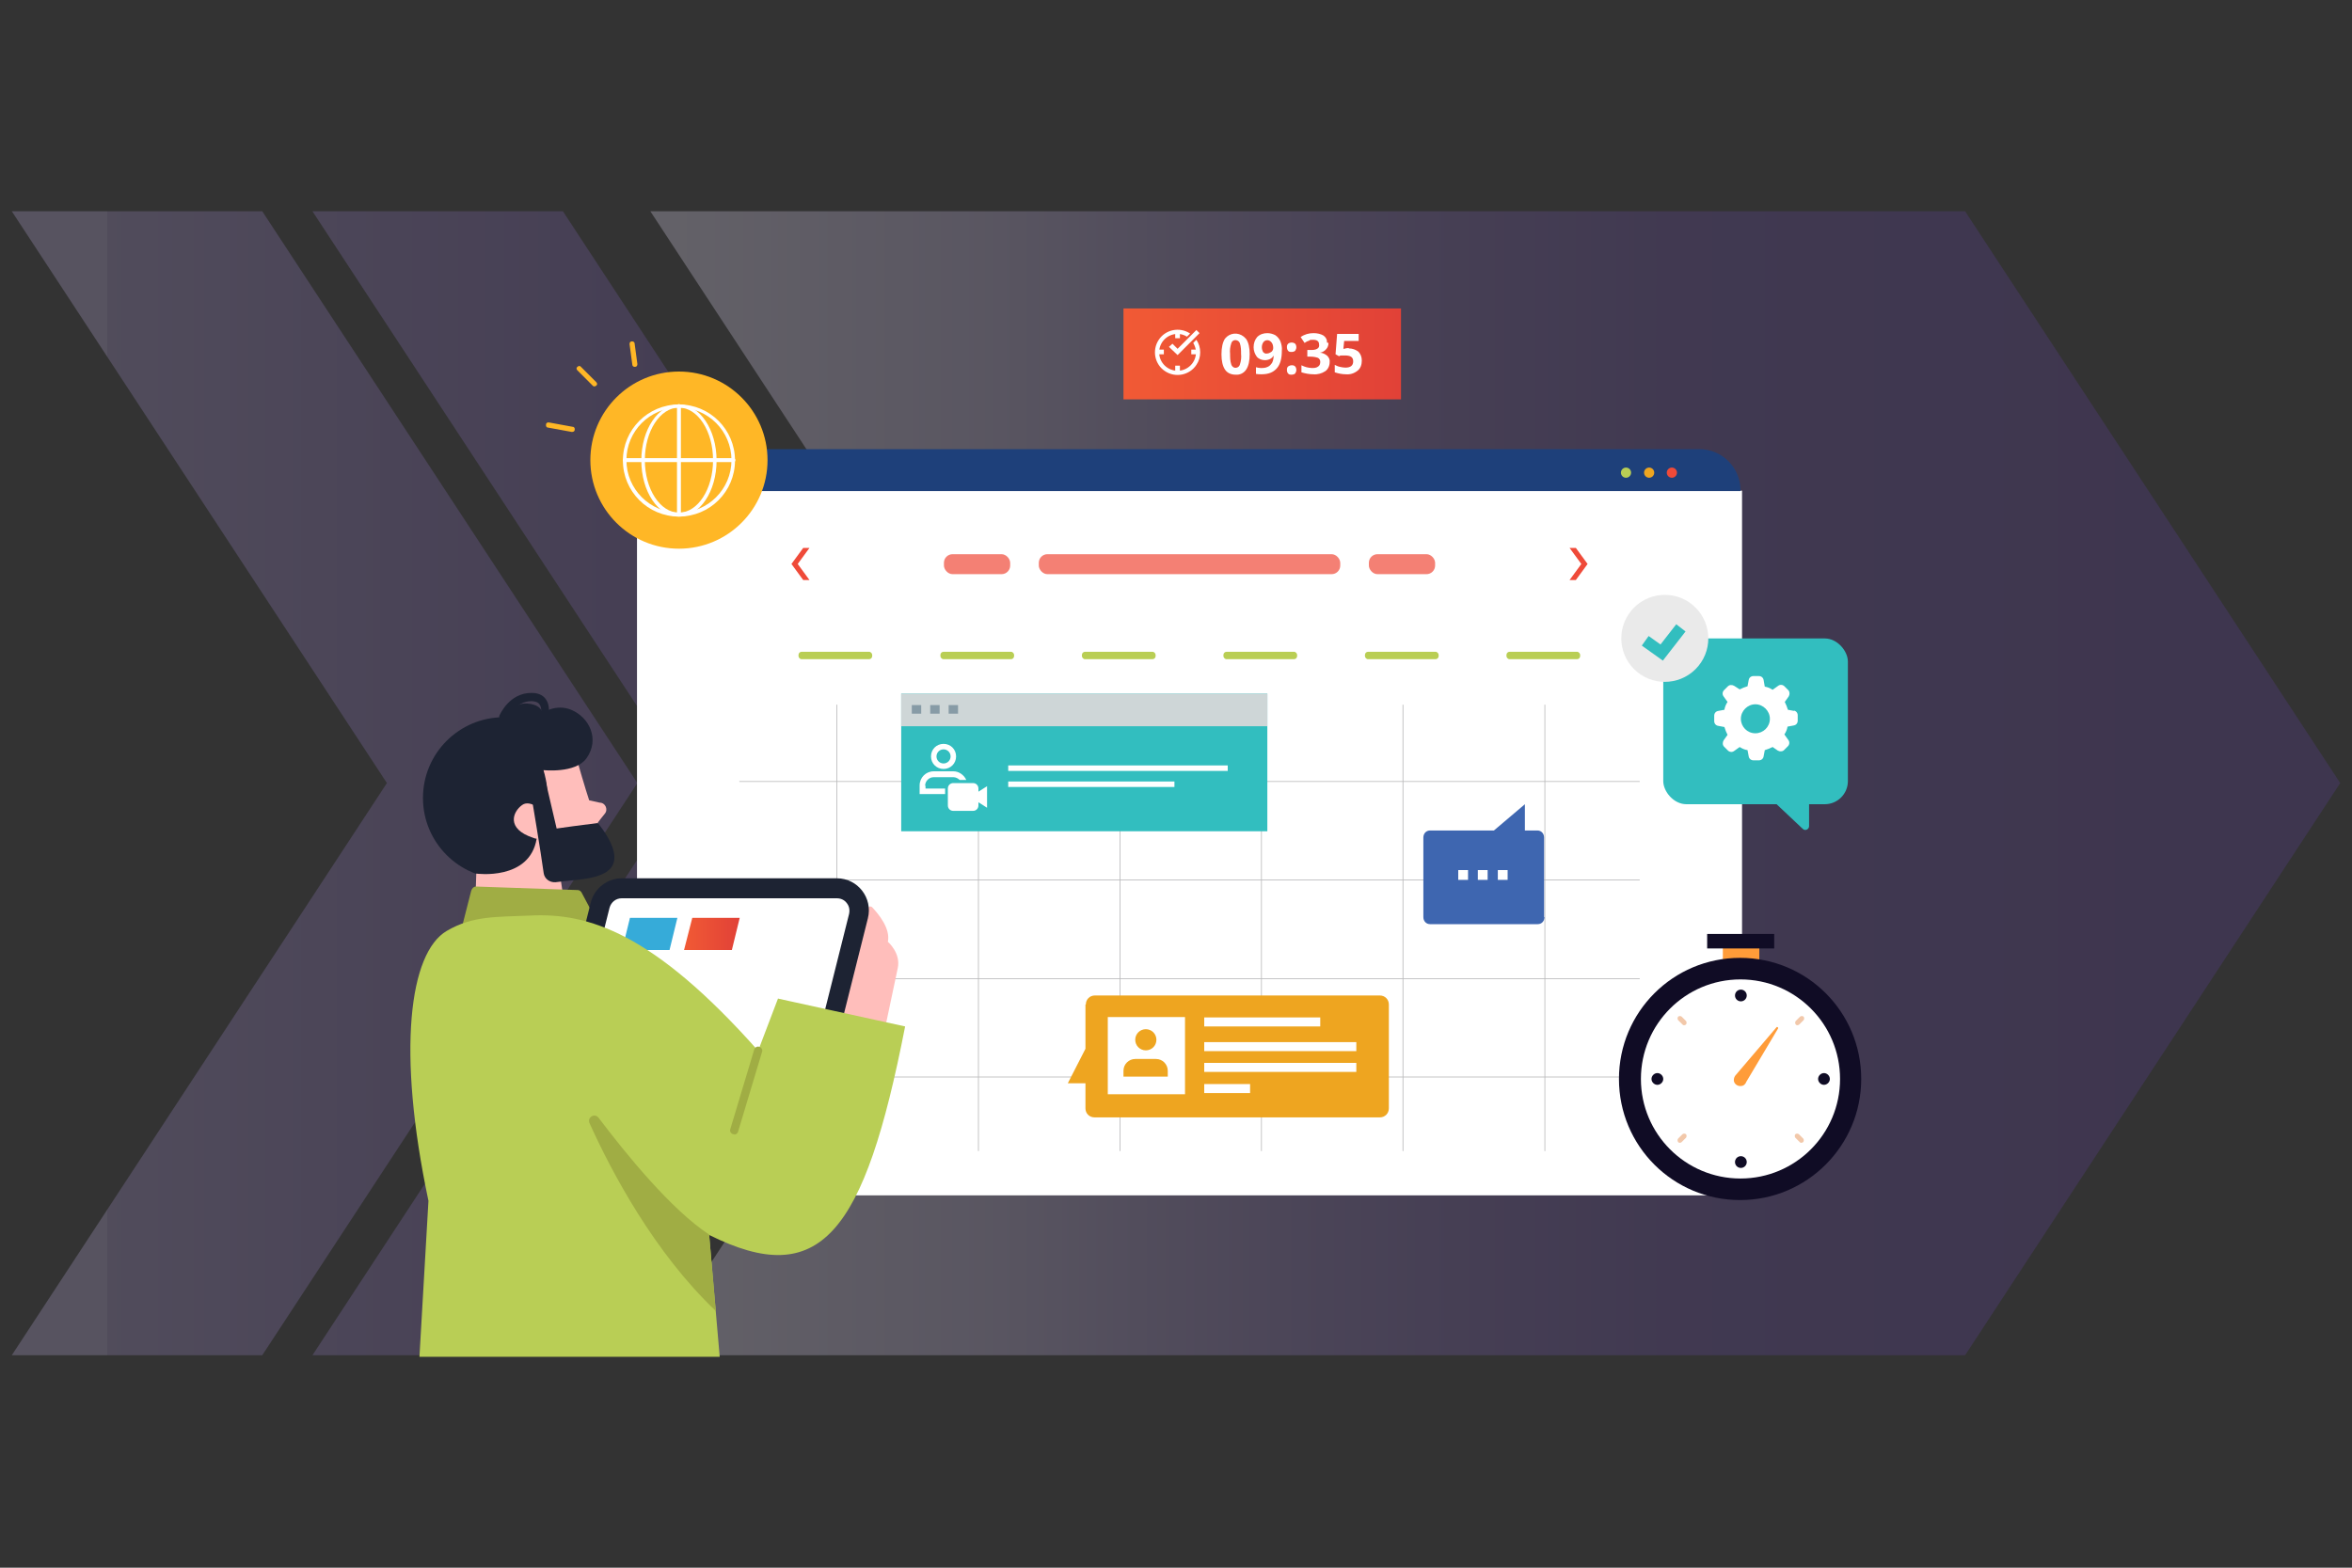 <?xml version="1.0" encoding="UTF-8"?>
<svg id="Layer_1" xmlns="http://www.w3.org/2000/svg" version="1.1" xmlns:xlink="http://www.w3.org/1999/xlink" viewBox="0 0 600 400">
  <rect x="0" y="0" width="600" height="400" fill="#333333" stroke="none"/>
  <defs>
    <style>
      .st0 {
        fill: url(#linear-gradient1);
      }

      .st0, .st1, .st2, .st3 {
        isolation: isolate;
      }

      .st0, .st2, .st3 {
        opacity: .3;
      }

      .st4 {
        stroke: #32bebf;
        stroke-width: 3px;
      }

      .st4, .st5 {
        fill: none;
        stroke-miterlimit: 10;
      }

      .st5 {
        stroke: #757577;
        stroke-width: .2px;
      }

      .st6 {
        fill: #eea520;
      }

      .st7 {
        fill: #fff;
      }

      .st8 {
        fill: #ef4a39;
      }

      .st9 {
        fill: #879ba6;
      }

      .st10 {
        fill: #ced6d7;
      }

      .st11 {
        fill: #1d2333;
      }

      .st12 {
        fill: #a0ad44;
      }

      .st13 {
        fill: #ff9c39;
      }

      .st14 {
        opacity: .7;
      }

      .st15 {
        fill: #32bebf;
      }

      .st16 {
        fill: #b9ce54;
      }

      .st1 {
        fill: #010101;
        opacity: 0;
      }

      .st17 {
        fill: #b9ce55;
      }

      .st18 {
        fill: url(#linear-gradient4);
      }

      .st19 {
        fill: #1e407a;
      }

      .st20 {
        fill: #ffbebb;
      }

      .st21 {
        fill: #f2c8aa;
      }

      .st22 {
        fill: url(#linear-gradient3);
      }

      .st23 {
        fill: #ffb726;
      }

      .st24 {
        fill: #62b276;
      }

      .st2 {
        fill: url(#linear-gradient2);
      }

      .st25 {
        fill: #36abd9;
      }

      .st26 {
        fill: #100c25;
      }

      .st27 {
        fill: #eaeaea;
      }

      .st28 {
        fill: #3e66b0;
      }

      .st29 {
        opacity: .5;
      }

      .st3 {
        fill: url(#linear-gradient);
      }
    </style>
    <linearGradient id="linear-gradient" x1="165.9" y1="200.7" x2="597" y2="200.7" gradientTransform="translate(0 400.5) scale(1 -1)" gradientUnits="userSpaceOnUse">
      <stop offset="0" stop-color="#fff" />
      <stop offset="0" stop-color="#fbfafc" />
      <stop offset="0" stop-color="#d4cee3" />
      <stop offset=".2" stop-color="#b2a6cc" />
      <stop offset=".3" stop-color="#9685b9" />
      <stop offset=".4" stop-color="#7f6aaa" />
      <stop offset=".5" stop-color="#6d559e" />
      <stop offset=".6" stop-color="#604796" />
      <stop offset=".8" stop-color="#593e91" />
      <stop offset="1" stop-color="#573c90" />
    </linearGradient>
    <linearGradient id="linear-gradient1" x1="27.4" y1="1564.5" x2="398.1" y2="1564.5" gradientTransform="translate(0 1764.4) scale(1 -1)" gradientUnits="userSpaceOnUse">
      <stop offset="0" stop-color="#ab9ec8" />
      <stop offset="0" stop-color="#9585b9" />
      <stop offset=".2" stop-color="#7f6aaa" />
      <stop offset=".4" stop-color="#6d559e" />
      <stop offset=".5" stop-color="#604796" />
      <stop offset=".7" stop-color="#593e91" />
      <stop offset="1" stop-color="#573c90" />
    </linearGradient>
    <linearGradient id="linear-gradient2" x1="27.4" y1="1564.5" x2="398.1" y2="1564.5" gradientTransform="translate(0 1764.4) scale(1 -1)" gradientUnits="userSpaceOnUse">
      <stop offset="0" stop-color="#ab9ec8" />
      <stop offset="0" stop-color="#9585b9" />
      <stop offset=".2" stop-color="#7f6aaa" />
      <stop offset=".4" stop-color="#6d559e" />
      <stop offset=".5" stop-color="#604796" />
      <stop offset=".7" stop-color="#593e91" />
      <stop offset="1" stop-color="#573c90" />
    </linearGradient>
    <linearGradient id="linear-gradient3" x1="496.4" y1="2300" x2="567.2" y2="2300" gradientTransform="translate(-209.8 -2209.6)" gradientUnits="userSpaceOnUse">
      <stop offset="0" stop-color="#f15a35" />
      <stop offset="1" stop-color="#e14137" />
    </linearGradient>
    <linearGradient id="linear-gradient4" x1="174.5" y1="162.2" x2="188.7" y2="162.2" gradientTransform="translate(0 400.5) scale(1 -1)" gradientUnits="userSpaceOnUse">
      <stop offset="0" stop-color="#f15a35" />
      <stop offset="1" stop-color="#e14137" />
    </linearGradient>
  </defs>
  <g id="Layer_1-2">
    <polyline class="st3" points="597 199.8 501.3 53.9 165.9 53.9 261.6 199.8 165.9 345.8 501.3 345.8 597 199.8" />
    <polygon class="st0" points="3 53.9 98.7 199.8 3 345.8 66.9 345.8 162.6 199.8 66.9 53.9 3 53.9" />
    <polygon class="st2" points="79.7 53.9 175.4 199.8 79.7 345.8 143.6 345.8 239.3 199.8 143.6 53.9 79.7 53.9" />
  </g>
  <g>
    <ellipse class="st1" cx="300" cy="310.1" rx="215.8" ry="18.7" />
    <g>
      <g>
        <rect class="st7" x="162.5" y="125.2" width="281.9" height="179.8" />
        <path class="st19" d="M172.6,114.6h260.9c5.8,0,10.5,4.7,10.5,10.5v.2H162.1v-.2c0-5.8,4.7-10.5,10.5-10.5h0Z" />
        <g>
          <rect class="st16" x="203.7" y="166.3" width="18.8" height="1.9" rx=".8" ry=".8" />
          <rect class="st16" x="239.9" y="166.3" width="18.8" height="1.9" rx=".8" ry=".8" />
          <rect class="st16" x="276" y="166.3" width="18.8" height="1.9" rx=".8" ry=".8" />
          <rect class="st16" x="312.1" y="166.3" width="18.8" height="1.9" rx=".8" ry=".8" />
          <rect class="st16" x="348.2" y="166.3" width="18.8" height="1.9" rx=".8" ry=".8" />
          <rect class="st16" x="384.3" y="166.3" width="18.8" height="1.9" rx=".8" ry=".8" />
        </g>
        <g>
          <g class="st14">
            <rect class="st8" x="265" y="141.4" width="76.9" height="5.1" rx="2.2" ry="2.2" />
            <rect class="st8" x="240.8" y="141.4" width="16.9" height="5.1" rx="2.2" ry="2.2" />
            <rect class="st8" x="349.2" y="141.4" width="16.9" height="5.1" rx="2.2" ry="2.2" />
          </g>
          <path class="st8" d="M403.4,143.9l-3-4.1h1.6l3,4.1-3,4.1h-1.6l3-4.1h0,0Z" />
          <path class="st8" d="M206.5,139.8l-3,4.1,3,4.1h-1.6l-3-4.1,3-4.1h1.6,0Z" />
        </g>
        <g class="st29">
          <line class="st5" x1="285.7" y1="293.7" x2="285.7" y2="179.8" />
          <line class="st5" x1="321.8" y1="293.7" x2="321.8" y2="179.8" />
          <line class="st5" x1="357.9" y1="293.7" x2="357.9" y2="179.8" />
          <line class="st5" x1="394.1" y1="293.7" x2="394.1" y2="179.8" />
          <line class="st5" x1="418.3" y1="224.5" x2="188.6" y2="224.5" />
          <line class="st5" x1="418.3" y1="249.7" x2="188.6" y2="249.7" />
          <line class="st5" x1="418.3" y1="199.4" x2="188.6" y2="199.4" />
          <line class="st5" x1="418.3" y1="274.8" x2="188.6" y2="274.8" />
          <line class="st5" x1="249.6" y1="293.7" x2="249.6" y2="179.8" />
          <line class="st5" x1="213.5" y1="293.7" x2="213.5" y2="179.8" />
        </g>
        <g>
          <rect class="st15" x="229.9" y="177" width="93.4" height="35.1" />
          <rect class="st10" x="229.9" y="177" width="93.4" height="8.3" />
          <rect class="st9" x="232.6" y="179.9" width="2.4" height="2.2" />
          <rect class="st9" x="237.3" y="179.9" width="2.4" height="2.2" />
          <rect class="st9" x="242" y="179.9" width="2.4" height="2.2" />
          <rect class="st7" x="257.2" y="195.3" width="56" height="1.4" />
          <rect class="st7" x="257.2" y="199.4" width="42.4" height="1.4" />
          <path class="st7" d="M249.6,202.1v-.9c0-.8-.6-1.4-1.4-1.4h-5c-.8,0-1.4.6-1.4,1.4v4.3c0,.8.6,1.4,1.4,1.4h5c.8,0,1.4-.6,1.4-1.4v-.8l2.2,1.4v-5.5l-2.2,1.4h0Z" />
          <path class="st7" d="M240.7,196.2c-1.8,0-3.2-1.4-3.2-3.2s1.4-3.2,3.2-3.2,3.2,1.4,3.2,3.2h0c0,1.8-1.4,3.2-3.2,3.2ZM240.7,191.2c-1,0-1.8.8-1.8,1.8s.8,1.8,1.8,1.8,1.8-.8,1.8-1.8h0c0-1-.8-1.8-1.8-1.8Z" />
          <path class="st7" d="M236,200.5c0-1.2,1-2.2,2.2-2.2h5c.6,0,1.2.3,1.6.7h1.7c-.6-1.3-1.9-2.2-3.3-2.2h-5c-2,0-3.6,1.6-3.6,3.6v2.2h6.5v-1.4h-5v-.7h0Z" />
        </g>
      </g>
      <circle class="st6" cx="420.7" cy="120.6" r="1.3" />
      <circle class="st8" cx="426.5" cy="120.6" r="1.3" />
      <circle class="st16" cx="414.8" cy="120.6" r="1.3" />
      <g>
        <g>
          <rect class="st13" x="439.5" y="240.5" width="9.3" height="6.1" />
          <rect class="st26" x="435.5" y="238.3" width="17.1" height="3.7" />
        </g>
        <g>
          <path class="st26" d="M474.8,275.3c0,17-13.8,30.9-30.9,30.9s-30.9-13.8-30.9-30.9,13.8-30.9,30.9-30.9,30.9,13.8,30.9,30.9Z" />
          <circle class="st7" cx="444" cy="275.3" r="25.4" />
          <g>
            <g>
              <g>
                <g>
                  <path class="st21" d="M429.7,261.6c-.2,0-.3,0-.5-.2l-1.1-1.1c-.2-.2-.2-.7,0-.9s.7-.2.9,0l1.1,1.1c.2.2.2.7,0,.9-.1.1-.3.2-.5.2Z" />
                  <path class="st21" d="M459.6,291.6c-.2,0-.3,0-.5-.2l-1.1-1.1c-.2-.2-.2-.7,0-.9s.7-.2.9,0l1.1,1.1c.2.2.2.7,0,.9-.1.1-.3.2-.5.2Z" />
                </g>
                <g>
                  <path class="st21" d="M428.6,291.6c-.2,0-.3,0-.5-.2-.2-.2-.2-.7,0-.9l1.1-1.1c.2-.2.7-.2.9,0s.2.7,0,.9l-1.1,1.1c-.1.1-.3.2-.5.2Z" />
                  <path class="st21" d="M458.6,261.6c-.2,0-.3,0-.5-.2-.2-.2-.2-.7,0-.9l1.1-1.1c.2-.2.7-.2.9,0s.2.7,0,.9l-1.1,1.1c-.1.1-.3.2-.5.2Z" />
                </g>
              </g>
              <g>
                <circle class="st26" cx="444.1" cy="254" r="1.5" />
                <circle class="st26" cx="444.1" cy="296.5" r="1.5" />
              </g>
              <g>
                <path class="st26" d="M422.8,273.8c.8,0,1.5.7,1.5,1.5s-.7,1.5-1.5,1.5-1.5-.7-1.5-1.5.7-1.5,1.5-1.5Z" />
                <path class="st26" d="M465.3,273.8c.8,0,1.5.7,1.5,1.5s-.7,1.5-1.5,1.5-1.5-.7-1.5-1.5.7-1.5,1.5-1.5Z" />
              </g>
            </g>
            <path class="st13" d="M453.2,262.1l-10.4,12.2c-.3.3-.5.8-.5,1.3,0,.9.9,1.6,1.8,1.5.7,0,1.2-.5,1.4-1.1l8.1-13.6c.1-.2-.2-.5-.4-.3h0Z" />
          </g>
        </g>
      </g>
      <g>
        <g>
          <rect class="st15" x="424.3" y="162.9" width="47.1" height="42.3" rx="5.9" ry="5.9" />
          <path class="st15" d="M447.8,200.1l12.1,11.4c.6.6,1.6.1,1.6-.7v-14.2l-13.7,3.4Z" />
        </g>
        <g>
          <circle class="st27" cx="424.7" cy="162.9" r="11.1" transform="translate(9.2 348) rotate(-45)" />
          <polyline class="st4" points="419.7 163.5 423.9 166.5 428.8 160.2" />
        </g>
        <path class="st7" d="M457.7,181.4l-1.6-.3c-.2-.7-.5-1.4-.8-2l1-1.4c.3-.5.3-1.2-.1-1.6l-1-1c-.4-.4-1.1-.5-1.6-.1l-1.4,1c-.6-.4-1.3-.7-2-.8l-.3-1.7c-.1-.6-.6-1-1.2-1h-1.4c-.6,0-1.1.4-1.2,1l-.3,1.6c-.7.2-1.4.5-2,.8l-1.4-.9c-.5-.3-1.2-.3-1.6.1l-1,1c-.4.4-.5,1.1-.1,1.6l1,1.4c-.4.6-.7,1.3-.8,2l-1.6.3c-.6.1-1,.6-1,1.2v1.4c0,.6.4,1.1,1,1.2l1.6.3c.2.7.5,1.4.8,2l-1,1.4c-.3.5-.3,1.2.1,1.6l1,1c.4.4,1.1.5,1.6.1l1.4-1c.6.4,1.3.7,2,.8l.3,1.6c.1.6.6,1,1.2,1h1.4c.6,0,1.1-.4,1.2-1l.3-1.6c.7-.2,1.4-.5,2-.8l1.3.9c.5.3,1.2.3,1.6-.1l1-1c.4-.4.5-1.1.1-1.6l-1-1.4c.4-.6.7-1.3.8-2l1.6-.3c.6-.1,1-.6,1-1.2v-1.4c0-.6-.4-1.1-1-1.2h0ZM447.8,187.1c-2.1,0-3.7-1.7-3.7-3.7s1.7-3.7,3.7-3.7,3.7,1.7,3.7,3.7h0c0,2.1-1.7,3.7-3.7,3.7Z" />
      </g>
      <g>
        <path class="st28" d="M394,234c0,1-.7,1.8-1.7,1.8h-27.5c-1,0-1.7-.8-1.7-1.8v-20.3c0-1,.7-1.8,1.7-1.8h16.3l7.9-6.7v6.7h3.2c1,0,1.7.8,1.7,1.8v20.3h0Z" />
        <path class="st7" d="M372,222h2.5v2.5h-2.5v-2.5ZM377,222h2.5v2.5h-2.5v-2.5ZM382.1,222h2.5v2.5h-2.5v-2.5Z" />
      </g>
      <circle class="st23" cx="173.2" cy="117.4" r="22.6" />
      <g>
        <path class="st7" d="M173.2,131.8c-7.9,0-14.3-6.4-14.3-14.3s6.4-14.3,14.3-14.3,14.3,6.4,14.3,14.3-6.4,14.3-14.3,14.3ZM173.2,104c-7.4,0-13.4,6-13.4,13.4s6,13.4,13.4,13.4,13.4-6,13.4-13.4-6-13.4-13.4-13.4Z" />
        <path class="st7" d="M173.2,131.8c-5.3,0-9.6-6.4-9.6-14.3s4.3-14.3,9.6-14.3,9.6,6.4,9.6,14.3-4.3,14.3-9.6,14.3ZM173.2,104c-4.8,0-8.7,6-8.7,13.4s3.9,13.4,8.7,13.4,8.7-6,8.7-13.4-3.9-13.4-8.7-13.4Z" />
        <path class="st7" d="M187.1,117.9h-27.7c-.3,0-.5-.2-.5-.5s.2-.5.5-.5h27.7c.3,0,.5.2.5.5s-.2.5-.5.5Z" />
        <path class="st7" d="M173.2,131.8c-.3,0-.5-.2-.5-.5v-27.7c0-.3.2-.5.5-.5s.5.2.5.5v27.7c0,.3-.2.5-.5.5Z" />
      </g>
      <path class="st23" d="M145.9,110.2s0,0-.1,0l-6-1.1c-.4,0-.6-.4-.5-.8,0-.4.4-.6.8-.5l6,1.1c.4,0,.6.4.5.8,0,.3-.3.5-.6.5h0Z" />
      <path class="st23" d="M151.7,98.6c-.2,0-.3,0-.5-.2l-3.9-3.9c-.3-.3-.3-.7,0-.9.3-.3.7-.3.9,0l3.9,3.9c.3.3.3.7,0,.9-.1.1-.3.2-.5.2Z" />
      <path class="st23" d="M161.9,93.6c-.3,0-.6-.2-.6-.6l-.7-5.2c0-.4.2-.7.6-.7.4,0,.7.2.7.6l.7,5.2c0,.4-.2.7-.6.7,0,0,0,0,0,0h0Z" />
      <g>
        <path class="st6" d="M277,256.3c0-1.3,1-2.3,2.3-2.3h72.7c1.3,0,2.3,1,2.3,2.3h0v26.5c0,1.3-1,2.3-2.3,2.3h-72.8c-1.3,0-2.3-1-2.3-2.3v-6.4h-4.5l4.5-8.8v-11.3h0,0Z" />
        <rect class="st7" x="307.2" y="259.6" width="29.6" height="2.3" />
        <rect class="st7" x="307.2" y="265.9" width="38.8" height="2.3" />
        <rect class="st7" x="307.2" y="271.2" width="38.8" height="2.3" />
        <rect class="st7" x="307.2" y="276.6" width="11.7" height="2.3" />
        <path class="st7" d="M282.6,259.5v19.7h19.7v-19.7h-19.7,0ZM292.3,262.6c1.5,0,2.7,1.2,2.7,2.7,0,1.5-1.2,2.7-2.7,2.7s-2.7-1.2-2.7-2.7h0c0-1.5,1.2-2.7,2.7-2.7h0ZM298,274.7h-11.4v-1.5c0-1.7,1.4-3,3-3h5.3c1.7,0,3,1.4,3,3h0v1.5h0Z" />
      </g>
      <rect class="st22" x="286.6" y="78.7" width="70.8" height="23.2" />
      <rect class="st7" x="299.8" y="93.3" width="1.2" height="1.7" />
      <g>
        <path class="st7" d="M304.4,87.5c.4.7.7,1.5.7,2.4,0,2.6-2.1,4.7-4.7,4.7s-4.7-2.1-4.7-4.7,2.1-4.7,4.7-4.7h0c.8,0,1.6.2,2.4.7l.8-.8c-2.7-1.8-6.3-1-8,1.6-1.8,2.7-1,6.3,1.6,8,2.7,1.8,6.3,1,8-1.6,1.3-1.9,1.3-4.5,0-6.4l-.8.8h0s0,0,0,0Z" />
        <polygon class="st7" points="300.4 90.6 298.2 88.5 299.1 87.7 300.4 89 305.2 84.2 306 85 300.4 90.6" />
        <rect class="st7" x="299.8" y="84.6" width="1.2" height="1.7" />
        <rect class="st7" x="303.9" y="89.2" width="1.7" height="1.2" />
        <rect class="st7" x="295.2" y="89.2" width="1.7" height="1.2" />
        <g>
          <path class="st7" d="M318.8,90.3c0,1.8-.3,3.1-.9,4-.6.9-1.6,1.4-2.7,1.3-1.1,0-2.1-.4-2.7-1.3-.6-.9-.9-2.2-.9-3.9s.3-3.1.9-4c1.2-1.5,3.3-1.7,4.8-.5.2.2.4.4.6.6.6.9.9,2.2.9,3.9h0,0ZM313.8,90.3c0,.9,0,1.8.3,2.7.2.6.8,1,1.4.8.4-.1.7-.4.8-.8.3-.9.4-1.8.3-2.7,0-.9,0-1.8-.3-2.7-.2-.6-.8-.9-1.4-.8-.4.1-.7.4-.8.8-.3.9-.4,1.8-.3,2.7h0Z" />
          <path class="st7" d="M327,89.5c0,2-.4,3.5-1.3,4.5-.9,1-2.1,1.5-3.9,1.5-.5,0-.9,0-1.4-.1v-1.7c.4.1.8.2,1.2.2.6,0,1.2,0,1.8-.3.5-.2.8-.6,1.1-1,.3-.6.4-1.2.4-1.9h0c-.2.4-.5.7-.9.9-.4.2-.9.3-1.3.3-.8,0-1.6-.3-2.1-.9-.5-.7-.8-1.5-.8-2.4,0-1,.3-1.9.9-2.6.7-.7,1.6-1,2.6-1,.7,0,1.4.2,2,.5.6.4,1,.9,1.3,1.5.3.8.5,1.6.4,2.5h0ZM323.3,86.8c-.4,0-.8.2-1,.5-.3.4-.4.9-.4,1.3,0,.4.1.8.3,1.2.3.3.6.5,1,.4.4,0,.8-.2,1.1-.4.3-.2.5-.6.5-1,0-.5-.1-1-.4-1.4-.3-.4-.7-.6-1.1-.6h0Z" />
          <path class="st7" d="M328.3,88.6c0-.3,0-.6.3-.9.5-.4,1.3-.4,1.8,0,.2.2.3.6.3.9,0,.3-.1.6-.3.9-.2.2-.6.3-.9.3-.3,0-.7,0-.9-.3-.2-.2-.3-.6-.3-.9h0ZM328.3,94.4c0-.3,0-.6.3-.9.3-.2.6-.3.9-.3.3,0,.6,0,.9.3.2.2.3.6.3.9,0,.3-.1.6-.3.9-.2.2-.6.3-.9.3-.3,0-.7,0-.9-.3-.2-.2-.3-.5-.3-.9h0,0Z" />
          <path class="st7" d="M338.9,87.5c0,.6-.2,1.2-.6,1.6-.4.5-1,.8-1.6.9h0c.7,0,1.3.3,1.9.8.4.4.7,1,.6,1.6,0,.9-.4,1.8-1.1,2.3-.9.6-2,.9-3.1.8-1,0-2-.2-3-.5v-1.8c.4.2.9.4,1.3.5.5.1.9.2,1.4.2.5,0,1.1,0,1.6-.4.4-.3.5-.7.5-1.2,0-.4-.2-.8-.6-1-.6-.2-1.2-.3-1.9-.3h-.8v-1.7h.8c.6,0,1.2,0,1.7-.3.4-.2.6-.6.5-1.1,0-.8-.5-1.2-1.5-1.2s-.7,0-1,.2c-.4.1-.8.3-1.2.6l-1-1.5c1-.7,2.1-1,3.3-1,.9,0,1.8.2,2.5.6.6.4,1,1.1.9,1.8h0Z" />
          <path class="st7" d="M344.1,88.9c.9,0,1.7.3,2.4.8.6.6.9,1.4.9,2.3,0,1-.3,2-1.1,2.6-.9.7-1.9,1-3,.9-.9,0-1.9-.2-2.8-.5v-1.9c.4.2.8.4,1.3.5.5.1.9.2,1.4.2,1.3,0,2-.5,2-1.6s-.7-1.5-2.1-1.5-.5,0-.8,0c-.2,0-.5,0-.7.2l-.9-.5.4-5.2h5.5v1.8h-3.7l-.2,2h.2c.3-.1.7-.2,1.1-.2h0,0Z" />
        </g>
      </g>
    </g>
    <g>
      <circle class="st11" cx="128.5" cy="203.6" r="20.6" />
      <path class="st24" d="M174,251.2h32.8c3.4,0,6.1-2.7,6.1-6.1s-2.7-6.1-6.1-6.1h-32.8c-3.4,0-6.1,2.7-6.1,6.1s2.7,6.1,6.1,6.1Z" />
      <path class="st20" d="M121,238.3l.5-15.4c0,0,13.6,1.9,15.4-8.9-.3,0-.5-.1-.8-.2-7.1-2.3-5.3-6.7-2.9-8.4,1.1-.8,2.6-.4,4.4.8,3.8-1.4,1-9.8,1-9.8l8.6-2.5s2.3,8,3.1,10.3l2.7.6c1.4,0,2.2,1.7,1.3,2.8-.8,1-1.6,2-1.8,2.3,1.4,5.4,1.3,13.4-9.4,14.9l1.8,12.2-24.1,1.2h0Z" />
      <path class="st12" d="M117.5,237.9l2.7-10.6c.2-.7.7-1.1,1.2-1.1l26,.9c.4,0,.8.3,1,.7l5.1,9.6-36,.6h0Z" />
      <path class="st20" d="M206.2,266.8l2-7.1s-3.4-5.1-1.7-11.2c1-3.9-4.4-14,.5-15.1,4.3-1,5.5,3.1,6.8,7.9.4,1.4,2,2,3.2,1.1,1.1-.9,2.3-2.3,3-4.4,1-2.9,1.4-5,1.5-6.2,0-.5.6-.7,1-.3,1.6,1.7,4.7,5.4,4,8.8,0,0,3.4,2.9,2.5,6.8-.8,3.9-3,14.2-3,14.2l-1.3,10.3-18.5-4.6h0Z" />
      <path class="st11" d="M145.7,181.1c-3.9-1.6-7.3.8-7.3.8-.3-1.2-1.4-2.2-3.9-2.4-6-.3-8.4,8.6-8.4,8.6l3.6,6.2,8.9,2.2s8.2.9,11-3c3.5-4.9.7-10.5-3.9-12.4h0Z" />
      <path class="st11" d="M135.8,204.5s2.1,12.5,2.9,18.3c.2,1.4,1.5,2.4,3,2.3,1.6-.2,3.6-.4,5.5-.6,7.1-.7,9.9-2.7,9.5-6.4-.4-3.7-4.2-8.1-4.2-8.1l-6.2.8-4.3.6-3.5-15-2.7,8h0Z" />
      <path class="st11" d="M138.6,185.3c-.1,0-.2,0-.4,0-.5-.2-.8-.8-.6-1.4.3-.7.9-3.1,0-4.2-.1-.2-.5-.7-1.9-.8h-.1c-4.2,0-6.1,4.3-6.2,4.5-.2.5-.8.8-1.4.6-.5-.2-.8-.8-.6-1.4.1-.2,2.5-5.9,8.3-5.8,2,0,3.1.9,3.6,1.7,1.5,2.2.3,5.8.1,6.1-.2.4-.6.7-1,.7h0Z" />
      <g>
        <path class="st11" d="M205.3,273.2h-54.9c-5.3,0-9.2-5-7.9-10.2l8.2-32.7c.9-3.6,4.2-6.2,7.9-6.2h54.9c5.3,0,9.2,5,7.9,10.2l-8.2,32.7c-.9,3.6-4.2,6.2-7.9,6.2h0Z" />
        <path class="st7" d="M150.4,268.3c-1.4,0-2.2-.8-2.5-1.2s-.9-1.4-.6-2.8l8.2-32.7c.4-1.4,1.6-2.4,3.1-2.4h54.9c1.4,0,2.2.8,2.5,1.2.4.5.9,1.4.6,2.8l-8.2,32.7c-.4,1.4-1.6,2.4-3.1,2.4h-54.9Z" />
        <polygon class="st25" points="170.8 242.4 158.7 242.4 160.7 234.2 172.8 234.2 170.8 242.4" />
        <polygon class="st18" points="186.7 242.4 174.5 242.4 176.6 234.2 188.7 234.2 186.7 242.4" />
      </g>
      <g>
        <path class="st17" d="M198.5,254.7l-5.1,13.4c-.4,1,0,0,0,0-26.8-30.2-43.4-35.2-58-34.5-8.8.4-14.7,0-21.4,3.9-9.6,5.6-12.8,30.6-4.7,68.9l-2.3,39.8h76.6l-2.7-31.1c28.3,14.1,39.6,0,50-53.2l-32.4-7.1h0Z" />
        <path class="st12" d="M180.9,315c-9.6-6.3-21.1-20.4-28.2-29.8-1-1.3-3-.1-2.3,1.4,5.6,12.4,16.5,33,32.2,47.9l-1.7-19.5h0Z" />
        <path class="st12" d="M187.3,289.4c-.1,0-.2,0-.3,0-.6-.2-.9-.8-.7-1.3l6.1-20.3c.2-.6.8-.9,1.3-.7.6.2.9.8.7,1.3l-6.1,20.3c-.1.5-.6.8-1,.8h0Z" />
        <path class="st17" d="M226.8,267.4c0,1.6-1.3,2.8-2.8,2.8s-2.8-1.3-2.8-2.8,1.3-2.8,2.8-2.8,2.8,1.3,2.8,2.8Z" />
      </g>
    </g>
  </g>
</svg>